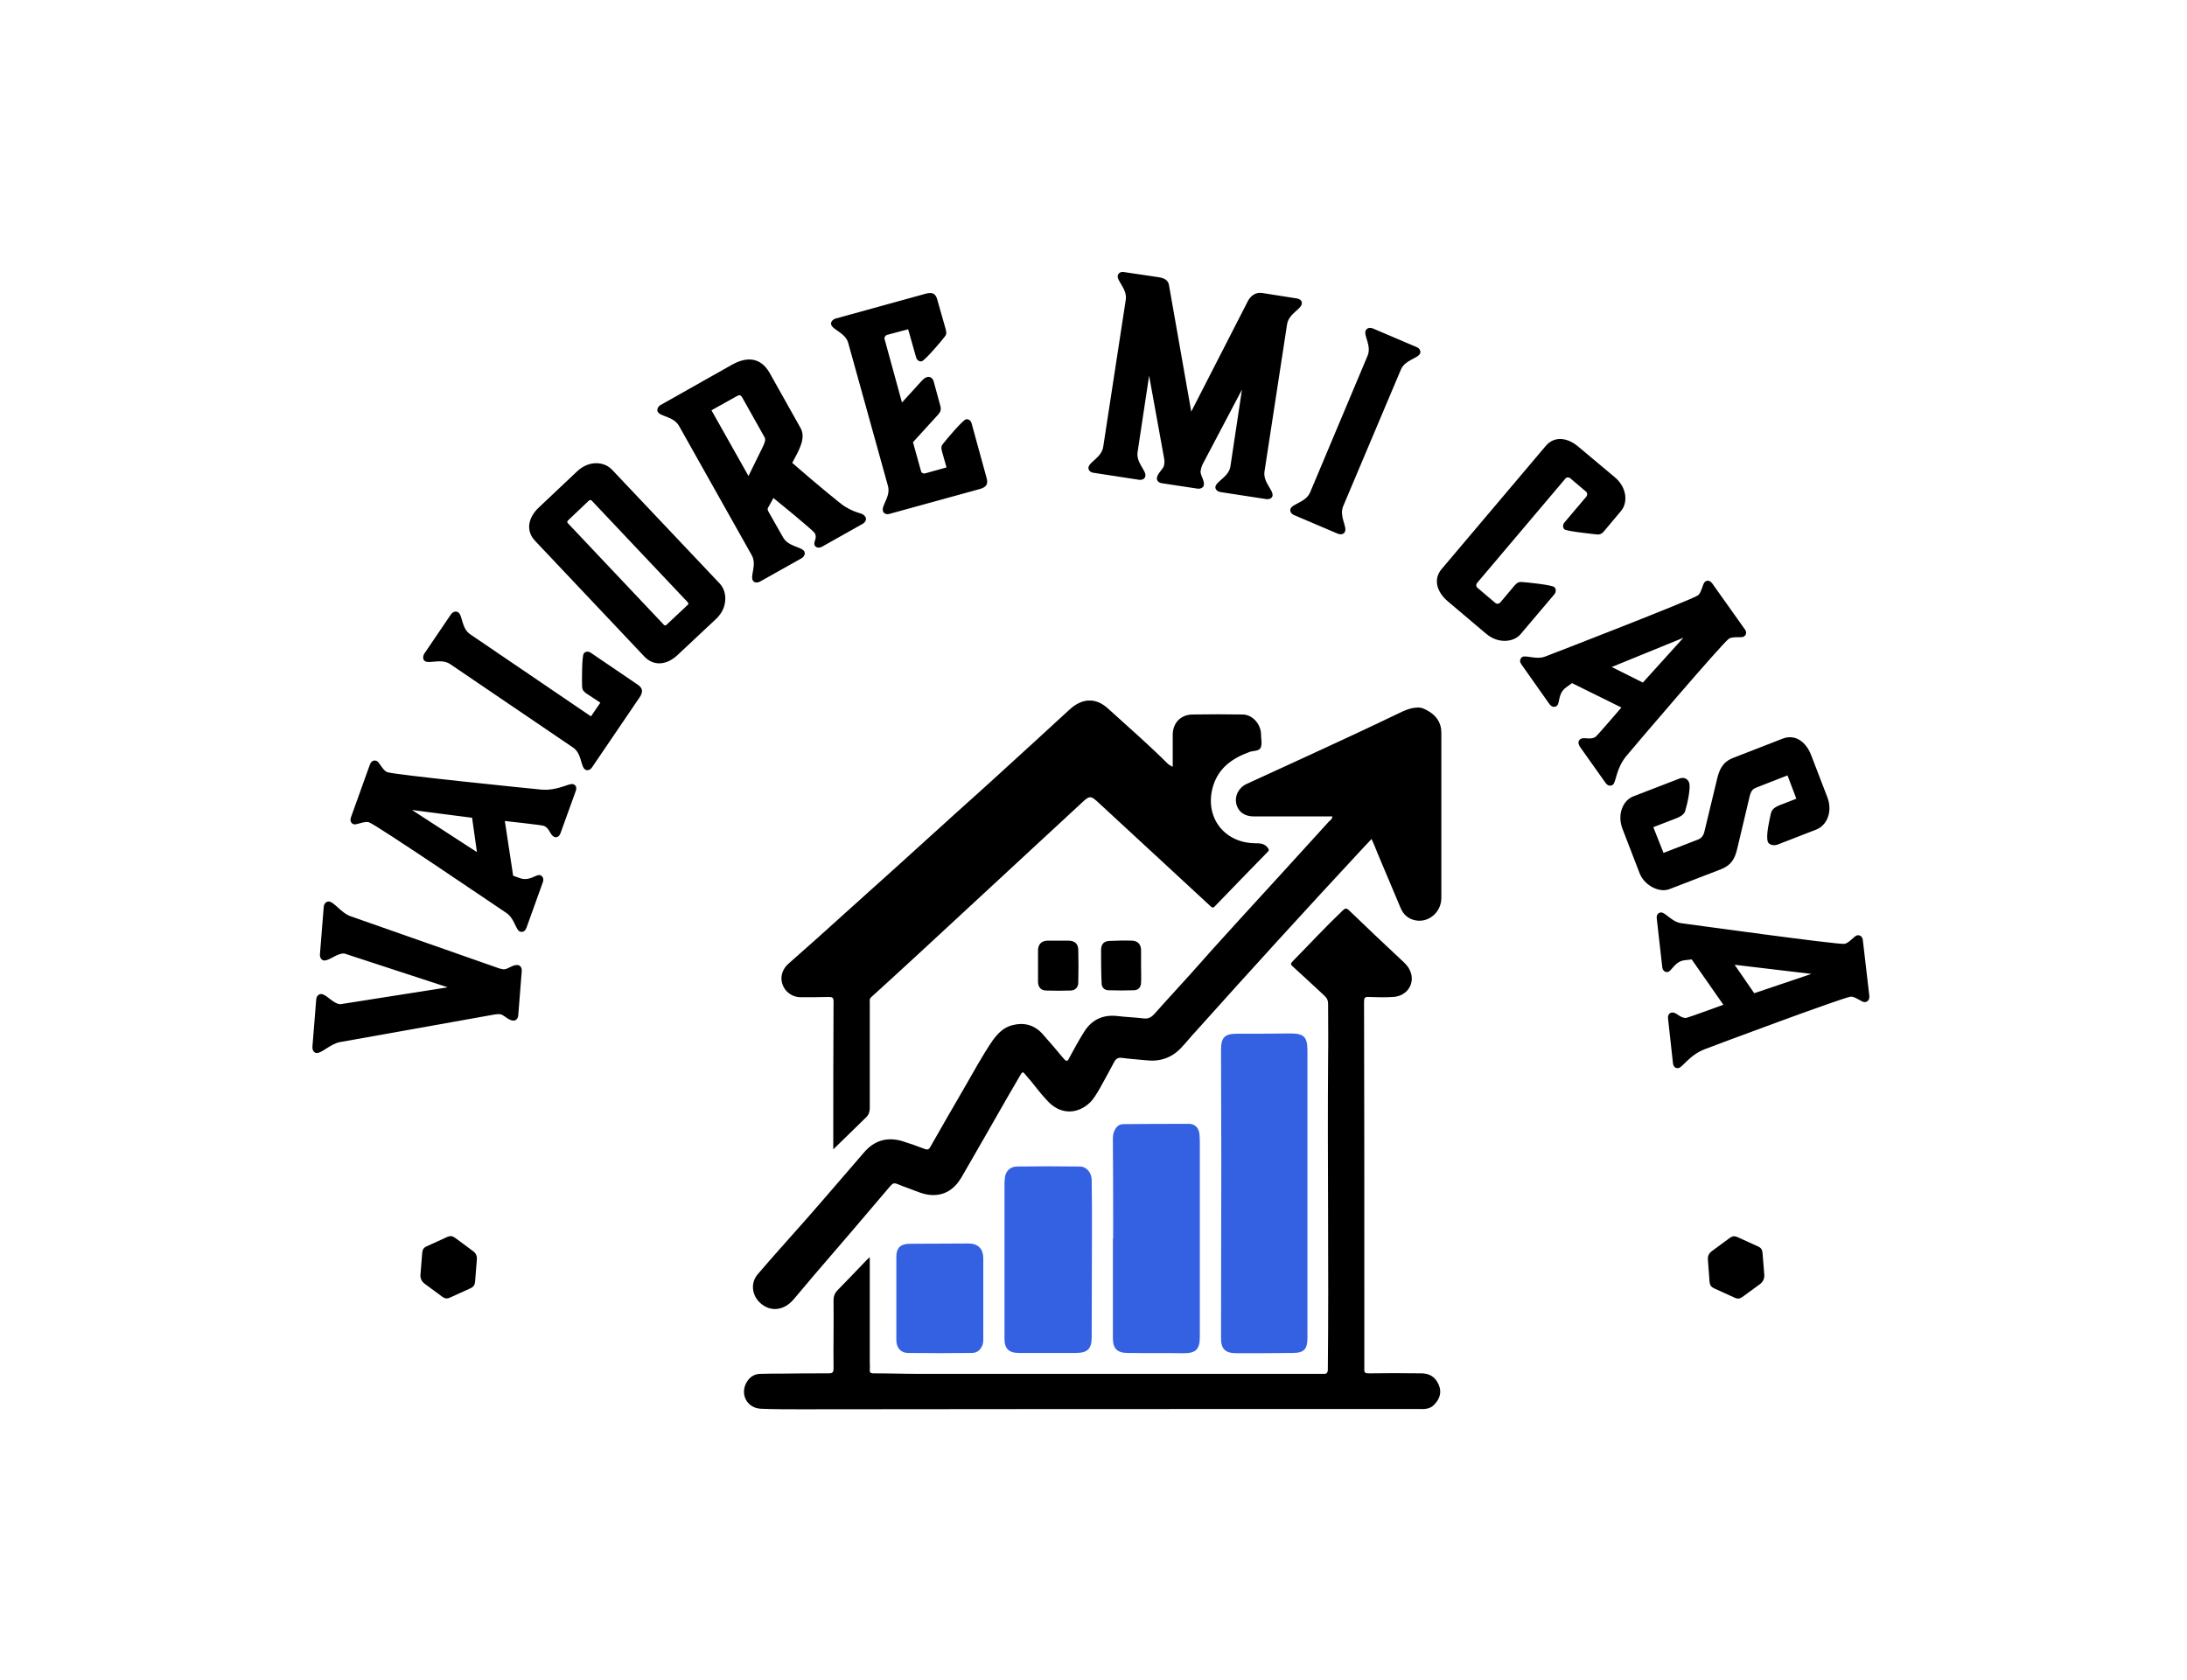 <svg viewBox="0 0 6.838 5.253" xmlns:xlink="http://www.w3.org/1999/xlink" version="1.1" xmlns="http://www.w3.org/2000/svg"><g transform="matrix(0.839,0,0,0.839,2.326,2.191)"><g><path fill-rule="nonzero" fill="#000000" d="M -1.504 1.132 C -1.532 1.13 -1.554 1.096 -1.575 1.094 C -1.584 1.094 -1.593 1.101 -1.594 1.115 L -1.608 1.29 C -1.609 1.304 -1.602 1.313 -1.593 1.314 C -1.572 1.315 -1.541 1.279 -1.504 1.273 L -0.933 1.171 C -0.923 1.169 -0.915 1.169 -0.909 1.169 C -0.893 1.172 -0.879 1.192 -0.86 1.193 C -0.851 1.194 -0.842 1.187 -0.841 1.173 L -0.828 1.009 C -0.827 0.995 -0.834 0.987 -0.843 0.986 C -0.862 0.984 -0.879 1.002 -0.895 1.002 C -0.901 1.001 -0.909 1 -0.919 0.996 L -1.466 0.804 C -1.501 0.792 -1.526 0.751 -1.547 0.749 C -1.556 0.749 -1.565 0.756 -1.566 0.77 L -1.58 0.945 C -1.581 0.959 -1.574 0.968 -1.565 0.969 C -1.544 0.97 -1.516 0.941 -1.489 0.943 L -1.104 1.069 M -0.995 0.565 L -1.237 0.408 L -1.013 0.437 M -0.755 0.332 C -0.797 0.328 -1.3 0.277 -1.329 0.267 C -1.347 0.26 -1.358 0.229 -1.369 0.225 C -1.38 0.221 -1.389 0.226 -1.394 0.239 L -1.464 0.434 C -1.469 0.447 -1.465 0.457 -1.455 0.461 C -1.443 0.465 -1.415 0.448 -1.397 0.454 C -1.368 0.464 -0.912 0.774 -0.885 0.792 C -0.855 0.812 -0.85 0.856 -0.835 0.861 C -0.824 0.865 -0.815 0.86 -0.81 0.846 L -0.75 0.679 C -0.744 0.664 -0.75 0.655 -0.759 0.651 C -0.774 0.646 -0.798 0.675 -0.835 0.662 L -0.86 0.653 L -0.891 0.449 C -0.891 0.449 -0.753 0.464 -0.746 0.467 C -0.724 0.475 -0.722 0.503 -0.707 0.508 C -0.698 0.512 -0.688 0.508 -0.683 0.493 L -0.627 0.338 C -0.622 0.325 -0.626 0.315 -0.636 0.312 C -0.651 0.306 -0.692 0.337 -0.755 0.332 M -0.57 0.059 L -1.02 -0.247 C -1.053 -0.269 -1.048 -0.318 -1.065 -0.329 C -1.073 -0.334 -1.084 -0.332 -1.092 -0.321 L -1.191 -0.175 C -1.198 -0.163 -1.196 -0.152 -1.189 -0.147 C -1.171 -0.136 -1.128 -0.158 -1.095 -0.136 L -0.637 0.175 C -0.604 0.197 -0.609 0.245 -0.592 0.257 C -0.585 0.262 -0.573 0.26 -0.566 0.249 L -0.388 -0.013 C -0.375 -0.033 -0.377 -0.047 -0.397 -0.06 L -0.572 -0.179 C -0.581 -0.185 -0.593 -0.182 -0.597 -0.175 C -0.604 -0.165 -0.604 -0.071 -0.603 -0.051 C -0.602 -0.041 -0.6 -0.036 -0.588 -0.027 L -0.535 0.008 M -0.247 -0.17 L -0.103 -0.305 C -0.059 -0.347 -0.062 -0.406 -0.09 -0.436 L -0.491 -0.86 C -0.521 -0.892 -0.578 -0.896 -0.622 -0.854 L -0.765 -0.719 C -0.803 -0.683 -0.815 -0.634 -0.778 -0.595 L -0.371 -0.164 C -0.335 -0.126 -0.286 -0.133 -0.247 -0.17 M -0.298 -0.282 L -0.656 -0.661 C -0.659 -0.664 -0.659 -0.668 -0.656 -0.671 L -0.577 -0.746 C -0.574 -0.748 -0.569 -0.748 -0.567 -0.745 L -0.209 -0.366 C -0.207 -0.364 -0.206 -0.359 -0.209 -0.357 L -0.289 -0.282 C -0.291 -0.279 -0.296 -0.28 -0.298 -0.282 M -0.026 -1.135 C -0.017 -1.14 -0.012 -1.139 -0.007 -1.131 L 0.076 -0.983 C 0.08 -0.977 0.082 -0.969 0.07 -0.945 L 0.017 -0.837 L -0.121 -1.082 M 0.375 -0.724 C 0.362 -0.732 0.274 -0.804 0.18 -0.886 C 0.206 -0.934 0.232 -0.979 0.211 -1.016 L 0.096 -1.221 C 0.063 -1.279 0.012 -1.284 -0.046 -1.251 L -0.31 -1.102 C -0.322 -1.095 -0.325 -1.084 -0.321 -1.076 C -0.31 -1.058 -0.262 -1.059 -0.242 -1.024 L 0.029 -0.542 C 0.049 -0.507 0.023 -0.466 0.033 -0.448 C 0.037 -0.44 0.048 -0.437 0.061 -0.444 L 0.214 -0.53 C 0.226 -0.537 0.229 -0.548 0.225 -0.556 C 0.214 -0.574 0.166 -0.573 0.146 -0.608 L 0.091 -0.705 C 0.088 -0.711 0.088 -0.714 0.089 -0.717 L 0.11 -0.755 C 0.11 -0.755 0.259 -0.634 0.264 -0.624 C 0.275 -0.605 0.257 -0.591 0.264 -0.578 C 0.268 -0.57 0.28 -0.567 0.292 -0.574 L 0.443 -0.659 C 0.453 -0.665 0.458 -0.676 0.453 -0.684 C 0.442 -0.703 0.427 -0.692 0.375 -0.724 M 0.881 -0.789 C 0.904 -0.796 0.911 -0.808 0.904 -0.831 L 0.848 -1.035 C 0.845 -1.045 0.834 -1.051 0.827 -1.048 C 0.815 -1.045 0.754 -0.973 0.742 -0.957 C 0.736 -0.95 0.734 -0.944 0.738 -0.929 L 0.755 -0.869 L 0.676 -0.847 C 0.669 -0.845 0.662 -0.848 0.66 -0.855 L 0.63 -0.963 L 0.722 -1.064 C 0.734 -1.077 0.736 -1.085 0.731 -1.102 L 0.707 -1.19 C 0.704 -1.201 0.694 -1.209 0.683 -1.206 C 0.675 -1.204 0.667 -1.197 0.66 -1.189 L 0.589 -1.111 L 0.524 -1.348 C 0.522 -1.353 0.527 -1.361 0.533 -1.363 L 0.612 -1.384 L 0.642 -1.278 C 0.645 -1.268 0.656 -1.262 0.663 -1.265 C 0.675 -1.268 0.736 -1.34 0.748 -1.356 C 0.754 -1.363 0.756 -1.369 0.752 -1.384 L 0.721 -1.493 C 0.715 -1.517 0.703 -1.523 0.679 -1.517 L 0.342 -1.424 C 0.329 -1.42 0.323 -1.41 0.325 -1.402 C 0.331 -1.381 0.379 -1.371 0.389 -1.332 L 0.537 -0.799 C 0.547 -0.76 0.512 -0.727 0.518 -0.707 C 0.52 -0.698 0.53 -0.692 0.543 -0.696 M 1.813 -0.873 C 1.807 -0.834 1.761 -0.818 1.757 -0.797 C 1.756 -0.788 1.763 -0.779 1.777 -0.777 L 1.946 -0.751 C 1.959 -0.749 1.969 -0.755 1.97 -0.764 C 1.973 -0.785 1.934 -0.814 1.94 -0.854 L 2.024 -1.402 C 2.03 -1.442 2.076 -1.458 2.079 -1.479 C 2.081 -1.488 2.074 -1.497 2.06 -1.499 L 1.933 -1.519 C 1.9 -1.524 1.884 -1.501 1.877 -1.487 L 1.667 -1.077 L 1.585 -1.543 C 1.583 -1.559 1.578 -1.573 1.546 -1.578 L 1.418 -1.597 C 1.404 -1.6 1.395 -1.593 1.393 -1.584 C 1.39 -1.563 1.429 -1.534 1.423 -1.494 L 1.339 -0.946 C 1.333 -0.906 1.287 -0.89 1.284 -0.869 C 1.283 -0.86 1.289 -0.851 1.303 -0.849 L 1.472 -0.823 C 1.486 -0.821 1.495 -0.828 1.496 -0.837 C 1.5 -0.857 1.461 -0.887 1.467 -0.926 L 1.51 -1.211 L 1.566 -0.902 C 1.568 -0.892 1.567 -0.884 1.566 -0.878 C 1.563 -0.862 1.542 -0.849 1.539 -0.83 C 1.538 -0.821 1.544 -0.812 1.558 -0.81 L 1.69 -0.79 C 1.703 -0.788 1.713 -0.795 1.714 -0.803 C 1.717 -0.822 1.699 -0.841 1.702 -0.857 C 1.703 -0.863 1.705 -0.871 1.709 -0.88 L 1.856 -1.159 M 2.448 -1.233 C 2.463 -1.27 2.512 -1.275 2.52 -1.294 C 2.523 -1.302 2.519 -1.313 2.506 -1.318 L 2.344 -1.387 C 2.331 -1.392 2.321 -1.388 2.317 -1.379 C 2.309 -1.36 2.34 -1.322 2.324 -1.285 L 2.11 -0.776 C 2.094 -0.739 2.045 -0.734 2.037 -0.715 C 2.034 -0.707 2.038 -0.696 2.051 -0.691 L 2.213 -0.622 C 2.226 -0.617 2.237 -0.621 2.24 -0.63 C 2.248 -0.649 2.218 -0.687 2.233 -0.724 M 3.021 -0.397 C 3.028 -0.406 3.026 -0.418 3.02 -0.423 C 3.011 -0.431 2.917 -0.441 2.897 -0.442 C 2.887 -0.442 2.882 -0.44 2.872 -0.429 L 2.819 -0.366 C 2.814 -0.36 2.806 -0.359 2.8 -0.364 L 2.734 -0.42 C 2.728 -0.425 2.728 -0.433 2.732 -0.438 L 3.061 -0.827 C 3.065 -0.833 3.074 -0.833 3.079 -0.829 L 3.138 -0.779 C 3.143 -0.775 3.144 -0.766 3.14 -0.761 L 3.058 -0.664 C 3.05 -0.655 3.052 -0.643 3.058 -0.638 C 3.067 -0.631 3.161 -0.621 3.181 -0.619 C 3.191 -0.619 3.197 -0.621 3.206 -0.632 L 3.268 -0.706 C 3.295 -0.737 3.291 -0.794 3.246 -0.832 L 3.11 -0.946 C 3.069 -0.981 3.02 -0.987 2.988 -0.949 L 2.6 -0.49 C 2.568 -0.452 2.582 -0.405 2.623 -0.37 L 2.766 -0.249 C 2.812 -0.21 2.869 -0.218 2.894 -0.247 M 3.234 -0.125 L 3.501 -0.234 L 3.35 -0.067 M 3.29 0.205 C 3.316 0.173 3.645 -0.212 3.67 -0.23 C 3.686 -0.241 3.718 -0.232 3.727 -0.239 C 3.736 -0.245 3.738 -0.256 3.729 -0.267 L 3.609 -0.436 C 3.601 -0.447 3.591 -0.45 3.582 -0.443 C 3.572 -0.436 3.57 -0.403 3.555 -0.392 C 3.529 -0.374 3.015 -0.175 2.986 -0.164 C 2.952 -0.151 2.913 -0.171 2.9 -0.162 C 2.891 -0.155 2.89 -0.145 2.898 -0.134 L 3.001 0.012 C 3.01 0.025 3.021 0.026 3.029 0.02 C 3.042 0.011 3.032 -0.026 3.064 -0.049 L 3.086 -0.065 L 3.27 0.026 C 3.27 0.026 3.18 0.131 3.174 0.135 C 3.154 0.149 3.13 0.134 3.117 0.144 C 3.109 0.149 3.107 0.16 3.116 0.173 L 3.211 0.307 C 3.219 0.318 3.229 0.32 3.238 0.314 C 3.251 0.305 3.249 0.253 3.29 0.205 M 3.274 0.478 L 3.338 0.644 C 3.355 0.688 3.41 0.718 3.449 0.703 L 3.641 0.629 C 3.681 0.613 3.693 0.589 3.702 0.551 L 3.749 0.353 C 3.755 0.334 3.761 0.329 3.774 0.324 L 3.889 0.279 L 3.922 0.366 L 3.86 0.39 C 3.835 0.4 3.83 0.41 3.827 0.421 C 3.823 0.441 3.807 0.505 3.816 0.527 C 3.819 0.536 3.835 0.543 3.852 0.537 L 3.996 0.481 C 4.035 0.466 4.059 0.415 4.037 0.359 L 3.977 0.203 C 3.958 0.154 3.918 0.124 3.871 0.142 L 3.686 0.214 C 3.645 0.23 3.634 0.261 3.626 0.295 L 3.579 0.49 C 3.575 0.505 3.568 0.513 3.556 0.518 L 3.427 0.568 L 3.389 0.472 L 3.477 0.438 C 3.501 0.428 3.507 0.418 3.509 0.407 C 3.515 0.388 3.53 0.323 3.522 0.305 C 3.517 0.292 3.503 0.284 3.486 0.291 L 3.315 0.357 C 3.277 0.371 3.253 0.423 3.274 0.478 M 3.692 0.985 L 3.978 1.019 L 3.765 1.091 M 3.58 1.3 C 3.618 1.285 4.093 1.108 4.124 1.104 C 4.142 1.102 4.166 1.126 4.178 1.124 C 4.189 1.123 4.195 1.114 4.194 1.101 L 4.17 0.895 C 4.169 0.881 4.161 0.874 4.15 0.875 C 4.138 0.876 4.12 0.904 4.101 0.907 C 4.071 0.91 3.525 0.834 3.493 0.83 C 3.457 0.825 3.433 0.788 3.417 0.79 C 3.406 0.791 3.4 0.8 3.402 0.814 L 3.422 0.991 C 3.423 1.007 3.432 1.013 3.442 1.012 C 3.458 1.01 3.467 0.973 3.506 0.968 L 3.532 0.965 L 3.65 1.134 C 3.65 1.134 3.519 1.182 3.512 1.183 C 3.489 1.185 3.475 1.161 3.459 1.163 C 3.449 1.164 3.442 1.172 3.444 1.187 L 3.462 1.35 C 3.463 1.364 3.471 1.372 3.482 1.37 C 3.498 1.369 3.521 1.323 3.58 1.3"></path></g><g clip-path="url(#SvgjsClipPath57961)" transform="matrix(1,0,0,1,0,0)"><g clip-path="url(#SvgjsClipPath57957ce23114e-23b7-4a62-b4d7-01a7029718dd)"><path fill-rule="nonzero" transform="matrix(1,0,0,1,0,0)" fill="#000000" d="M 2.193 0.432 C 2.164 0.432 2.135 0.432 2.106 0.432 C 2.038 0.432 1.969 0.432 1.901 0.432 C 1.866 0.432 1.843 0.416 1.835 0.386 C 1.828 0.357 1.842 0.326 1.873 0.311 C 1.95 0.275 2.027 0.241 2.104 0.205 C 2.215 0.154 2.327 0.102 2.437 0.049 C 2.462 0.037 2.485 0.026 2.514 0.026 C 2.526 0.026 2.535 0.031 2.545 0.036 C 2.579 0.054 2.599 0.081 2.599 0.12 C 2.599 0.325 2.599 0.531 2.599 0.736 C 2.599 0.79 2.55 0.83 2.501 0.819 C 2.476 0.814 2.458 0.798 2.448 0.775 C 2.419 0.707 2.391 0.639 2.362 0.571 C 2.355 0.553 2.348 0.536 2.339 0.516 C 2.328 0.528 2.317 0.539 2.307 0.55 C 2.098 0.775 1.89 1.003 1.685 1.232 C 1.666 1.252 1.649 1.274 1.629 1.295 C 1.594 1.332 1.55 1.347 1.499 1.341 C 1.469 1.338 1.438 1.336 1.408 1.332 C 1.394 1.33 1.386 1.336 1.38 1.347 C 1.362 1.381 1.344 1.414 1.325 1.448 C 1.314 1.466 1.304 1.485 1.288 1.5 C 1.239 1.545 1.176 1.542 1.131 1.492 C 1.109 1.469 1.09 1.444 1.07 1.419 C 1.062 1.41 1.054 1.401 1.047 1.392 C 1.04 1.383 1.037 1.385 1.032 1.393 C 1.015 1.422 0.998 1.451 0.982 1.479 C 0.925 1.579 0.868 1.678 0.811 1.777 C 0.785 1.821 0.748 1.847 0.695 1.843 C 0.669 1.841 0.645 1.83 0.621 1.821 C 0.604 1.815 0.588 1.809 0.571 1.802 C 0.561 1.798 0.555 1.799 0.547 1.808 C 0.453 1.919 0.359 2.029 0.264 2.139 C 0.239 2.169 0.213 2.199 0.188 2.229 C 0.151 2.275 0.099 2.281 0.06 2.245 C 0.029 2.216 0.024 2.17 0.052 2.138 C 0.11 2.07 0.17 2.004 0.229 1.937 C 0.303 1.853 0.375 1.768 0.448 1.684 C 0.486 1.64 0.533 1.626 0.589 1.642 C 0.618 1.651 0.646 1.661 0.675 1.672 C 0.684 1.675 0.689 1.674 0.694 1.665 C 0.736 1.592 0.777 1.519 0.82 1.446 C 0.855 1.386 0.888 1.324 0.927 1.267 C 0.946 1.241 0.968 1.218 1.001 1.21 C 1.043 1.199 1.082 1.209 1.112 1.242 C 1.139 1.272 1.165 1.303 1.191 1.334 C 1.202 1.347 1.206 1.346 1.213 1.331 C 1.23 1.3 1.247 1.268 1.266 1.238 C 1.294 1.191 1.336 1.17 1.391 1.176 C 1.424 1.18 1.457 1.181 1.491 1.185 C 1.508 1.187 1.519 1.18 1.53 1.168 C 1.574 1.118 1.618 1.071 1.662 1.022 C 1.779 0.889 1.9 0.759 2.019 0.628 C 2.073 0.568 2.127 0.51 2.181 0.45 C 2.186 0.446 2.192 0.442 2.193 0.432 Z"></path></g><g clip-path="url(#SvgjsClipPath57957ce23114e-23b7-4a62-b4d7-01a7029718dd)"><path fill-rule="nonzero" transform="matrix(1,0,0,1,0,0)" fill="#000000" d="M 1.598 0.248 C 1.598 0.205 1.598 0.167 1.598 0.128 C 1.598 0.084 1.627 0.053 1.671 0.052 C 1.733 0.051 1.796 0.051 1.858 0.052 C 1.893 0.052 1.924 0.084 1.927 0.122 C 1.927 0.123 1.927 0.124 1.927 0.125 C 1.927 0.142 1.932 0.161 1.926 0.175 C 1.92 0.19 1.898 0.186 1.883 0.192 C 1.821 0.215 1.77 0.25 1.749 0.317 C 1.714 0.43 1.786 0.53 1.904 0.532 C 1.923 0.532 1.94 0.532 1.953 0.55 C 1.956 0.555 1.958 0.558 1.953 0.563 C 1.887 0.631 1.82 0.699 1.755 0.767 C 1.747 0.776 1.743 0.77 1.737 0.765 C 1.67 0.703 1.603 0.641 1.536 0.579 C 1.466 0.514 1.395 0.449 1.325 0.384 C 1.292 0.353 1.289 0.353 1.257 0.383 C 1.055 0.57 0.853 0.757 0.651 0.944 C 0.593 0.998 0.533 1.052 0.474 1.106 C 0.467 1.112 0.469 1.119 0.469 1.126 C 0.469 1.256 0.469 1.387 0.469 1.518 C 0.469 1.532 0.466 1.543 0.456 1.553 C 0.415 1.593 0.375 1.632 0.333 1.673 C 0.333 1.663 0.333 1.654 0.333 1.645 C 0.333 1.47 0.333 1.296 0.334 1.122 C 0.334 1.107 0.329 1.105 0.316 1.105 C 0.282 1.106 0.247 1.106 0.212 1.106 C 0.181 1.106 0.154 1.087 0.144 1.059 C 0.134 1.032 0.142 1.002 0.166 0.981 C 0.235 0.92 0.305 0.858 0.373 0.796 C 0.515 0.669 0.656 0.541 0.797 0.413 C 0.845 0.37 0.893 0.327 0.94 0.284 C 1.031 0.201 1.122 0.118 1.212 0.035 C 1.259 -0.009 1.31 -0.013 1.357 0.03 C 1.432 0.098 1.509 0.165 1.581 0.237 C 1.585 0.24 1.59 0.243 1.598 0.247 Z"></path></g><g clip-path="url(#SvgjsClipPath57957ce23114e-23b7-4a62-b4d7-01a7029718dd)"><path fill-rule="nonzero" transform="matrix(1,0,0,1,0,0)" fill="#000000" d="M 0.469 2.075 C 0.469 2.209 0.469 2.339 0.469 2.469 C 0.469 2.477 0.47 2.485 0.469 2.493 C 0.468 2.504 0.471 2.508 0.483 2.508 C 0.542 2.508 0.602 2.51 0.661 2.51 C 1.16 2.51 1.658 2.51 2.157 2.51 C 2.169 2.51 2.176 2.51 2.176 2.493 C 2.18 2.106 2.174 1.719 2.177 1.332 C 2.178 1.265 2.177 1.198 2.177 1.131 C 2.177 1.118 2.173 1.109 2.163 1.1 C 2.124 1.064 2.085 1.027 2.045 0.991 C 2.037 0.984 2.037 0.981 2.044 0.973 C 2.106 0.91 2.166 0.845 2.23 0.784 C 2.24 0.774 2.245 0.772 2.256 0.783 C 2.32 0.845 2.385 0.906 2.45 0.967 C 2.461 0.977 2.473 0.988 2.48 1.002 C 2.505 1.049 2.475 1.102 2.419 1.105 C 2.389 1.107 2.358 1.106 2.328 1.105 C 2.314 1.104 2.311 1.109 2.311 1.122 C 2.312 1.484 2.312 1.845 2.312 2.206 C 2.312 2.301 2.312 2.396 2.312 2.491 C 2.311 2.505 2.315 2.508 2.328 2.508 C 2.394 2.507 2.46 2.507 2.525 2.508 C 2.555 2.508 2.577 2.522 2.589 2.55 C 2.601 2.577 2.594 2.601 2.575 2.622 C 2.561 2.639 2.542 2.642 2.521 2.641 C 2.422 2.641 2.322 2.641 2.222 2.641 C 1.551 2.641 0.879 2.641 0.208 2.642 C 0.16 2.642 0.112 2.642 0.064 2.64 C 0.01 2.638 -0.017 2.583 0.012 2.538 C 0.023 2.521 0.039 2.511 0.059 2.51 C 0.087 2.509 0.116 2.509 0.144 2.509 C 0.2 2.508 0.257 2.508 0.314 2.508 C 0.329 2.508 0.334 2.506 0.334 2.489 C 0.333 2.405 0.335 2.321 0.334 2.236 C 0.334 2.22 0.339 2.208 0.35 2.197 C 0.386 2.16 0.422 2.123 0.457 2.086 C 0.46 2.083 0.463 2.08 0.469 2.075 Z"></path></g><g clip-path="url(#SvgjsClipPath57957ce23114e-23b7-4a62-b4d7-01a7029718dd)"><path fill-rule="nonzero" transform="matrix(1,0,0,1,0,0)" fill="#3361e1" d="M 2.1 1.839 C 2.1 2.018 2.1 2.197 2.1 2.375 C 2.1 2.419 2.087 2.432 2.044 2.432 C 1.975 2.433 1.906 2.433 1.836 2.433 C 1.793 2.433 1.777 2.417 1.778 2.373 C 1.778 2.152 1.779 1.931 1.779 1.71 C 1.779 1.574 1.778 1.438 1.778 1.303 C 1.778 1.256 1.791 1.242 1.838 1.242 C 1.905 1.242 1.971 1.242 2.037 1.241 C 2.087 1.241 2.1 1.254 2.1 1.305 C 2.1 1.483 2.1 1.661 2.1 1.839 L 2.1 1.839 Z"></path></g><g clip-path="url(#SvgjsClipPath57957ce23114e-23b7-4a62-b4d7-01a7029718dd)"><path fill-rule="nonzero" transform="matrix(1,0,0,1,0,0)" fill="#3361e1" d="M 1.376 2.005 C 1.376 1.882 1.376 1.758 1.375 1.634 C 1.375 1.624 1.376 1.613 1.381 1.603 C 1.388 1.588 1.398 1.579 1.415 1.579 C 1.496 1.578 1.578 1.578 1.659 1.578 C 1.682 1.578 1.696 1.594 1.698 1.619 C 1.699 1.632 1.699 1.646 1.699 1.66 C 1.699 1.898 1.699 2.135 1.699 2.373 C 1.699 2.418 1.684 2.433 1.64 2.433 C 1.57 2.432 1.5 2.433 1.43 2.432 C 1.392 2.432 1.375 2.416 1.375 2.378 C 1.375 2.254 1.375 2.13 1.375 2.005 L 1.376 2.005 Z"></path></g><g clip-path="url(#SvgjsClipPath57957ce23114e-23b7-4a62-b4d7-01a7029718dd)"><path fill-rule="nonzero" transform="matrix(1,0,0,1,0,0)" fill="#3361e1" d="M 0.971 2.087 C 0.971 1.994 0.971 1.901 0.971 1.809 C 0.971 1.801 0.971 1.792 0.972 1.784 C 0.973 1.756 0.991 1.737 1.018 1.737 C 1.096 1.736 1.174 1.736 1.251 1.737 C 1.277 1.737 1.296 1.76 1.296 1.788 C 1.297 1.848 1.297 1.909 1.297 1.969 C 1.297 2.103 1.296 2.238 1.296 2.372 C 1.296 2.417 1.281 2.432 1.236 2.432 C 1.166 2.432 1.095 2.432 1.025 2.432 C 0.987 2.432 0.971 2.416 0.971 2.379 C 0.971 2.281 0.971 2.184 0.971 2.087 C 0.971 2.087 0.971 2.087 0.971 2.087 Z"></path></g><g clip-path="url(#SvgjsClipPath57957ce23114e-23b7-4a62-b4d7-01a7029718dd)"><path fill-rule="nonzero" transform="matrix(1,0,0,1,0,0)" fill="#3361e1" d="M 0.568 2.229 C 0.568 2.177 0.568 2.125 0.568 2.073 C 0.568 2.041 0.583 2.026 0.615 2.025 C 0.689 2.025 0.763 2.024 0.837 2.024 C 0.873 2.024 0.892 2.044 0.892 2.08 C 0.892 2.177 0.892 2.274 0.892 2.371 C 0.892 2.381 0.893 2.392 0.889 2.402 C 0.882 2.421 0.869 2.432 0.849 2.432 C 0.77 2.433 0.691 2.433 0.612 2.432 C 0.585 2.432 0.569 2.414 0.568 2.386 C 0.568 2.334 0.568 2.281 0.568 2.229 L 0.568 2.229 Z"></path></g><g clip-path="url(#SvgjsClipPath57957ce23114e-23b7-4a62-b4d7-01a7029718dd)"><path fill-rule="nonzero" transform="matrix(1,0,0,1,0,0)" fill="#000000" d="M 1.096 0.987 C 1.096 0.968 1.096 0.949 1.096 0.93 C 1.097 0.908 1.109 0.896 1.131 0.895 C 1.158 0.895 1.185 0.895 1.211 0.895 C 1.234 0.896 1.246 0.908 1.246 0.93 C 1.247 0.97 1.247 1.011 1.246 1.052 C 1.246 1.069 1.234 1.081 1.217 1.081 C 1.187 1.082 1.157 1.082 1.127 1.081 C 1.108 1.081 1.097 1.07 1.096 1.05 C 1.096 1.029 1.096 1.008 1.096 0.987 C 1.096 0.987 1.096 0.987 1.096 0.987 Z"></path></g><g clip-path="url(#SvgjsClipPath57957ce23114e-23b7-4a62-b4d7-01a7029718dd)"><path fill-rule="nonzero" transform="matrix(1,0,0,1,0,0)" fill="#000000" d="M 1.48 0.991 C 1.48 1.011 1.481 1.031 1.48 1.051 C 1.48 1.068 1.47 1.08 1.453 1.08 C 1.422 1.081 1.39 1.081 1.359 1.08 C 1.343 1.08 1.333 1.069 1.333 1.054 C 1.331 1.011 1.331 0.969 1.331 0.927 C 1.332 0.907 1.343 0.896 1.364 0.896 C 1.391 0.895 1.418 0.894 1.446 0.895 C 1.468 0.896 1.48 0.909 1.48 0.931 C 1.48 0.951 1.48 0.971 1.48 0.992 C 1.48 0.992 1.48 0.992 1.48 0.992 Z"></path></g></g><g transform="matrix(-0.414,-0.91,0.91,-0.414,-3.473,1.986)"><g clip-path="url(#SvgjsClipPath57962)"><path fill-rule="nonzero" transform="matrix(1,0,0,1,0,0)" fill="#000000" d="M -1.188 2.175 L -1.116 2.215 C -1.104 2.222 -1.092 2.222 -1.08 2.215 L -1.008 2.175 C -0.998 2.169 -0.993 2.163 -0.993 2.149 L -0.993 2.066 C -0.993 2.052 -0.998 2.047 -1.007 2.041 L -1.079 2.001 C -1.091 1.994 -1.104 1.994 -1.117 2.001 L -1.189 2.041 C -1.198 2.047 -1.203 2.052 -1.203 2.066 L -1.203 2.149 C -1.203 2.163 -1.198 2.169 -1.188 2.175 Z"></path></g></g><g transform="matrix(0.414,-0.91,-0.91,-0.414,4.085,6.35)"><g clip-path="url(#SvgjsClipPath57963)"><path fill-rule="nonzero" transform="matrix(1,0,0,1,0,0)" fill="#000000" d="M 3.606 2.175 L 3.679 2.215 C 3.691 2.222 3.703 2.222 3.715 2.215 L 3.787 2.175 C 3.797 2.169 3.802 2.163 3.802 2.149 L 3.802 2.066 C 3.802 2.052 3.797 2.047 3.788 2.041 L 3.716 2.001 C 3.703 1.994 3.69 1.994 3.677 2.001 L 3.606 2.041 C 3.597 2.047 3.592 2.052 3.592 2.066 L 3.592 2.149 C 3.592 2.163 3.597 2.169 3.606 2.175 Z"></path></g></g></g><defs><clipPath id="SvgjsClipPath57961"><path d="M 0 0 h 2.599 v 2.642 h -2.599 Z"></path></clipPath><clipPath id="SvgjsClipPath57957ce23114e-23b7-4a62-b4d7-01a7029718dd"><path d="M -2.308448877997509e-16 0 L 2.599 0 L 2.599 2.642 L -4.616897755995018e-16 2.642 Z"></path></clipPath><clipPath id="SvgjsClipPath57962"><path d="M -1.262 1.94 h 0.329 v 0.341 h -0.329 Z"></path></clipPath><clipPath id="SvgjsClipPath57963"><path d="M 3.532 1.94 h 0.329 v 0.341 h -0.329 Z"></path></clipPath></defs></svg>